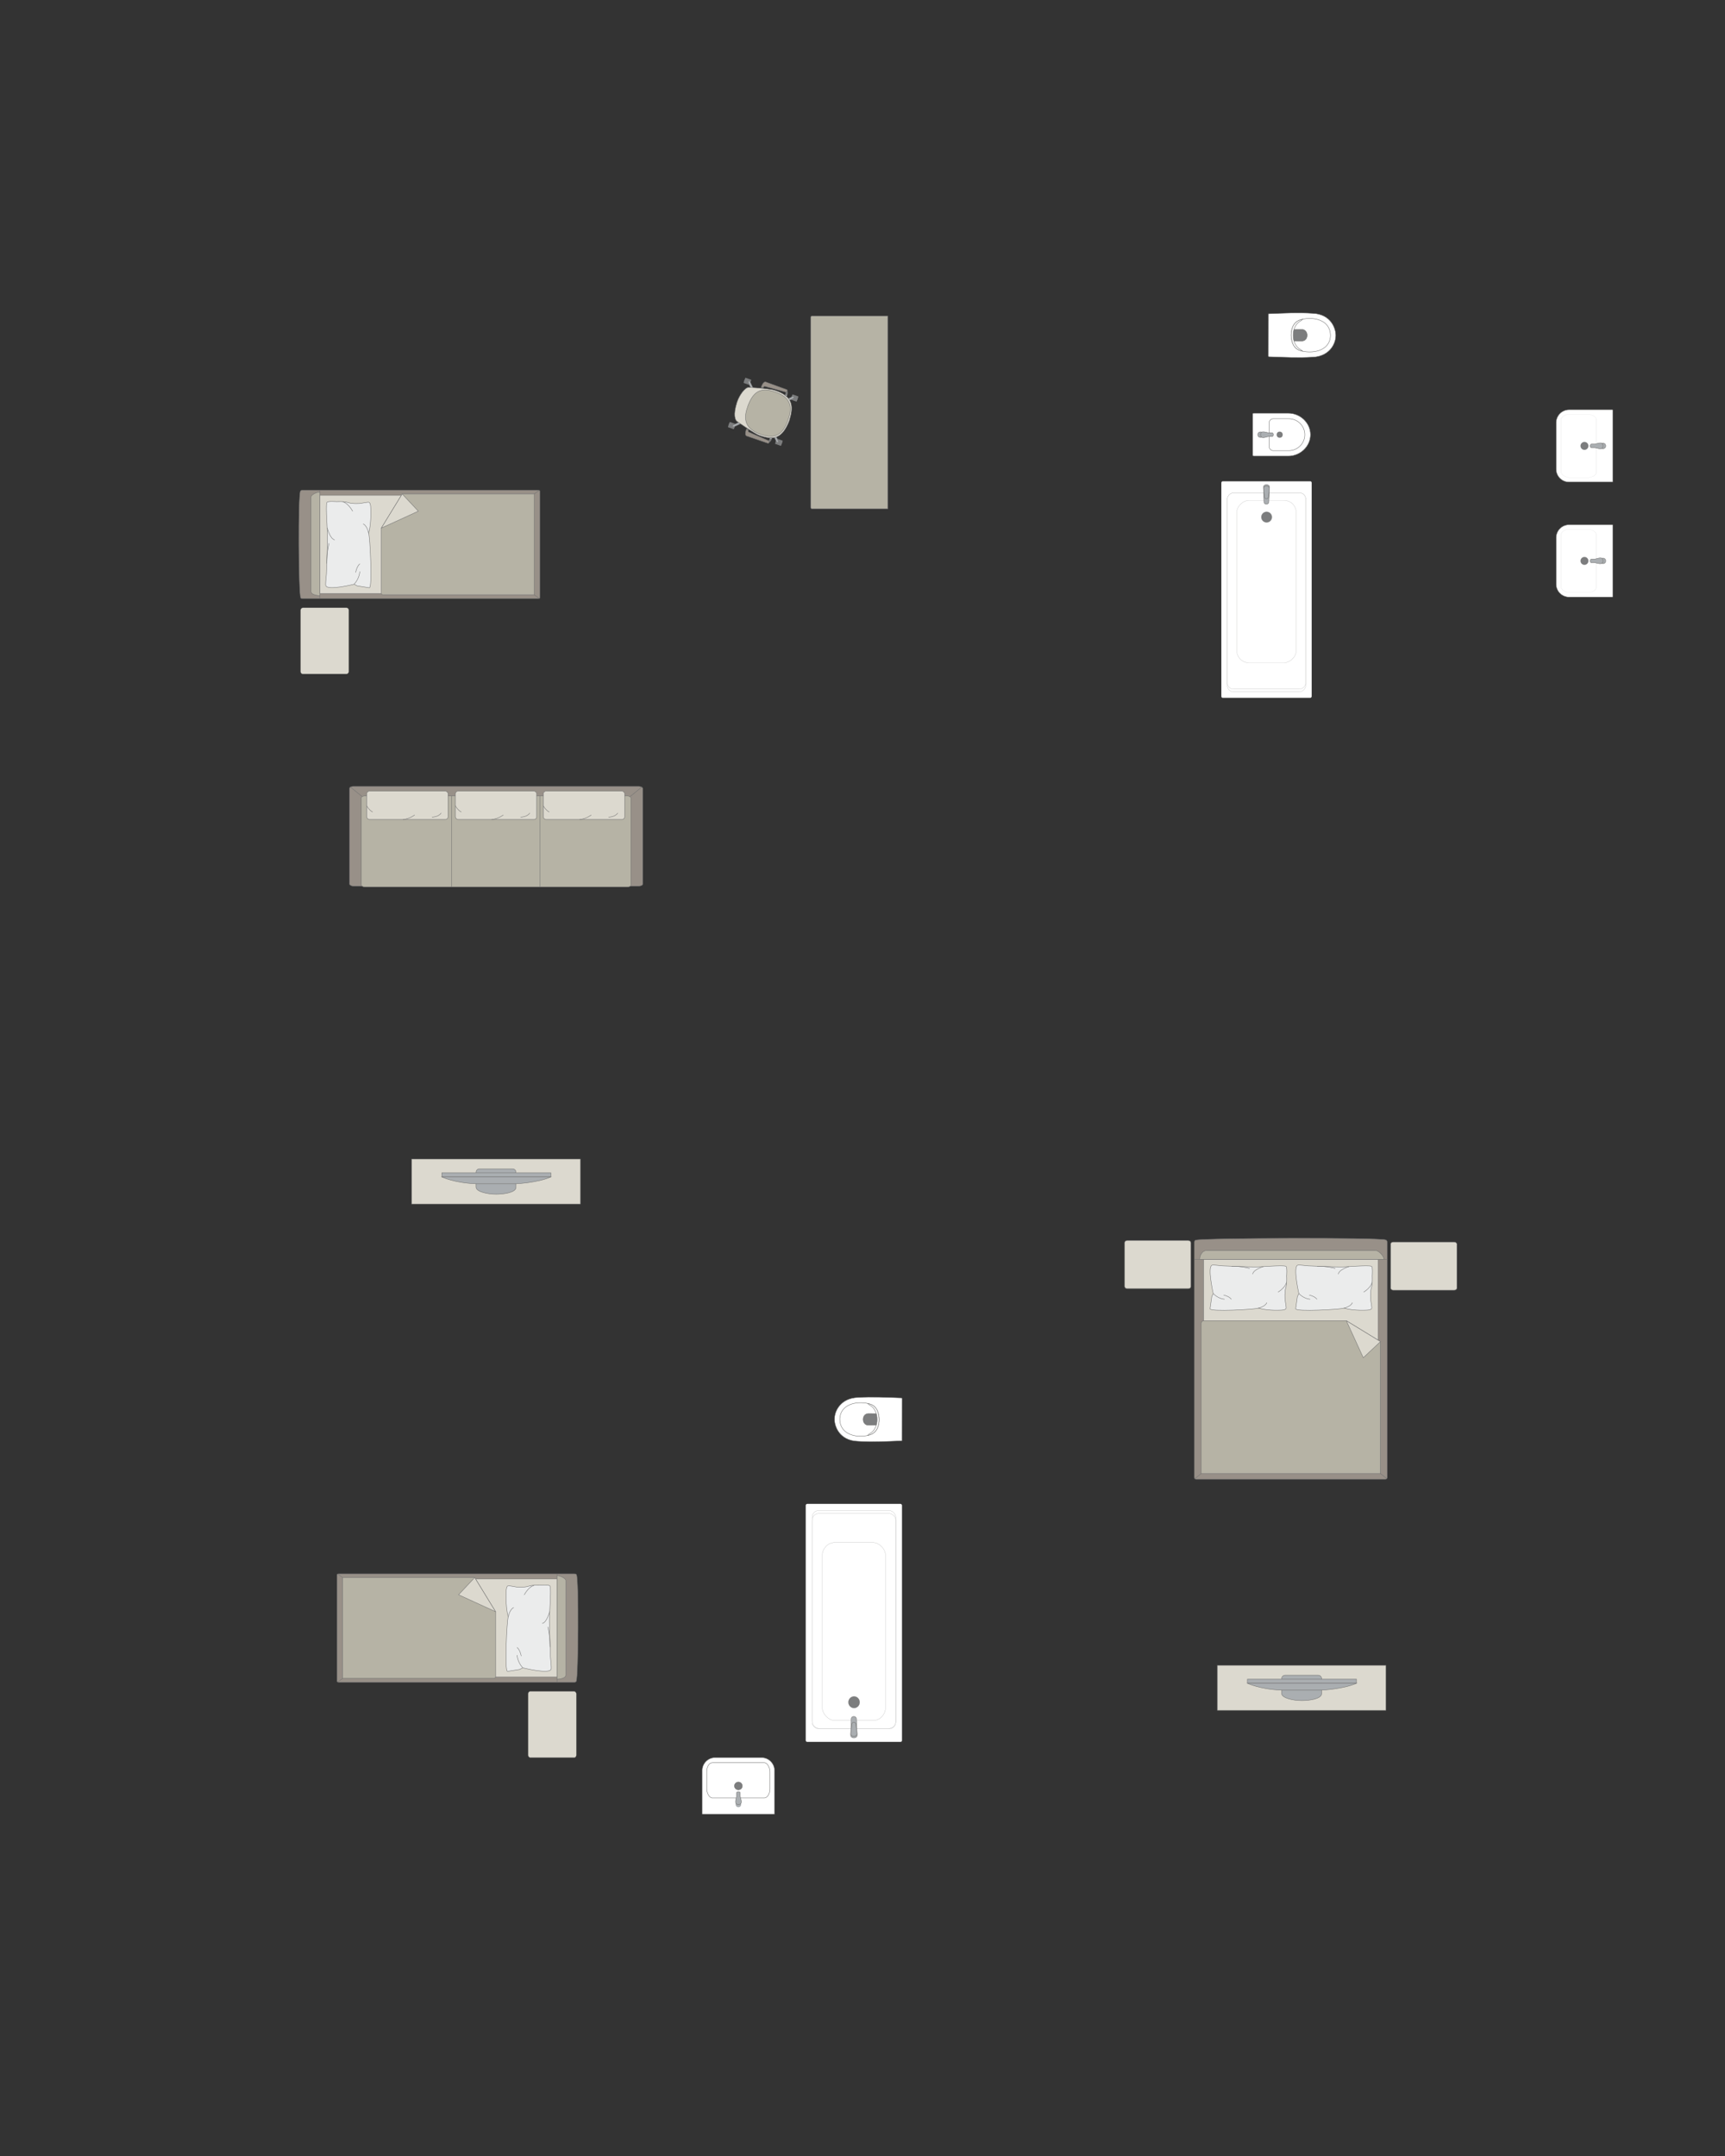<?xml version="1.0" encoding="UTF-8"?>
<!DOCTYPE svg PUBLIC "-//W3C//DTD SVG 1.1//EN" "http://www.w3.org/Graphics/SVG/1.1/DTD/svg11.dtd">
<!-- Creator: CorelDRAW -->
<svg xmlns="http://www.w3.org/2000/svg" xml:space="preserve" width="143.139mm" height="178.933mm" version="1.1" style="shape-rendering:geometricPrecision; text-rendering:geometricPrecision; image-rendering:optimizeQuality; fill-rule:evenodd; clip-rule:evenodd"
viewBox="0 0 16111.63 20140.56"
 xmlns:xlink="http://www.w3.org/1999/xlink"
 xmlns:xodm="http://www.corel.com/coreldraw/odm/2003">
 <rect x="0" y="0" width="16111.63" height="20140.56" fill="#333333" stroke="none"/>
 <defs>
  <style type="text/css">
   <![CDATA[
    .str0 {stroke:#727271;stroke-width:3.96;stroke-miterlimit:22.926}
    .str1 {stroke:#727271;stroke-width:3.96;stroke-linejoin:round;stroke-miterlimit:22.926}
    .str3 {stroke:#727271;stroke-width:3.96;stroke-linecap:round;stroke-miterlimit:22.926}
    .str2 {stroke:#727271;stroke-width:3.96;stroke-linecap:round;stroke-linejoin:round;stroke-miterlimit:22.926}
    .fil1 {fill:none}
    .fil4 {fill:#EBECEC}
    .fil2 {fill:#DCD9CF}
    .fil3 {fill:#B6B3A5}
    .fil6 {fill:#AAAEB1}
    .fil0 {fill:#989088}
    .fil5 {fill:#7C7D7E}
    .fil7 {fill:white}
   ]]>
  </style>
 </defs>
 <g id="мебель">
  <g id="_2481416494608">
   <g>
    <path class="fil0 str0" d="M2807.93 5583.07c-19.46,-43.34 -24.75,-952.67 -2.16,-995.24 0,-4.83 11.41,-8.77 19.9,-8.77l2201.01 0c8.5,0 15.47,3.94 15.47,8.77l0 995.5c0,4.83 -6.97,8.77 -15.47,8.77l-2038.62 0 -162.39 0c-8.5,0 -17.74,-4.21 -17.74,-9.03z"/>
    <line class="fil1 str0" x1="2987.87" y1="5592.1" x2="2987.87" y2= "4579.06" />
    <polygon class="fil2 str0" points="2987.87,4626.76 4971.38,4626.76 4971.38,5543.77 2987.87,5543.77 "/>
    <line class="fil1 str0" x1="5037.1" y1="5589.79" x2="4971.38" y2= "5543.77" />
    <line class="fil1 str0" x1="4971.38" y1="4626.76" x2="5036.35" y2= "4581.01" />
    <path class="fil3 str0" d="M2987.87 5563.93c-37.83,-0.24 -81.17,-13.15 -82.81,-35.91l0 -886.17c0.63,-26.2 82.81,-54.81 82.81,-42.13l0 964.21z"/>
    <path class="fil3 str0" d="M3756.56 4614.22l1232.89 0 0 941.96 -1411.95 0c-12.78,-0.44 -15.98,-8.17 -15.98,-15.52 0,-305.26 0,-302.38 0,-607.64 35.68,-58.33 167.45,-273.71 195.04,-318.8z"/>
    <polygon class="fil2 str1" points="3756.57,4614.23 3907.25,4774.94 3561.53,4933.02 "/>
   </g>
   <g>
    <path class="fil4 str2" d="M3043.02 5470.31c-4.87,-10.01 2.95,-73.6 5.89,-110.51 0,0 11.32,-307.59 9.93,-337.72 2.86,-38.15 -19.78,-301.04 -5.37,-328.66 4.87,-14.89 90.98,-7.53 90.98,-7.53 0,0 68.84,-5.11 108.6,8.97 39.77,14.08 112.06,7.77 112.06,7.77 0,0 76.7,-14.72 79.96,-11.06 14.17,2.01 16.83,40.9 16.83,40.9 0,0 9.97,140.67 -18.4,250.77 11.74,18.93 36.93,516.59 5.56,507.24l-113.25 -18.05 -27.91 -15.13c0,0 -248.8,62.73 -264.87,13.02z"/>
    <path class="fil1 str2" d="M3124.92 5042.13c-41.74,-7.1 -68.48,-110 -68.48,-110"/>
    <path class="fil1 str2" d="M3293.65 4774.56c-46.67,-80.43 -90.24,-86.28 -90.24,-86.28"/>
    <path class="fil1 str2" d="M3393.28 4894.57c37.9,18.21 50.21,88.66 50.21,88.66"/>
    <path class="fil1 str2" d="M3307.9 5457.29c51.28,-57.57 52.36,-117.32 52.36,-117.32"/>
    <path class="fil1 str2" d="M3322.12 5346.18c12.9,-61.86 38.15,-78.23 38.15,-78.23"/>
    <path class="fil1 str2" d="M3052.36 5262.36c-0.35,-109.76 20.44,-186.26 20.44,-186.26"/>
   </g>
  </g>
  <rect class="fil2 str0" transform="matrix(1.29034E-14 -0.487 0.405 1.07249E-14 2807.29 6296.07)" width="1270.67" height="1111.84" rx="49.39" ry="49.39"/>
  <path class="fil3 str0" d="M7583.6 4752.8l709.06 0 0 -1800.95 -709.06 0c-6.22,0 -11.3,5.08 -11.3,11.3l0 1778.35c0,6.22 5.08,11.3 11.3,11.3z"/>
  <g id="_2481416517936">
   <rect class="fil5 str1" transform="matrix(-0.02 0.057 0.057 0.02 7401.83 3683.84)" width="853.73" height="977.83" rx="42.23" ry="42.23"/>
   <rect class="fil5 str1" transform="matrix(-0.02 0.057 0.057 0.02 7255.75 4097.08)" width="853.73" height="977.83" rx="42.23" ry="42.23"/>
   <rect class="fil5 str1" transform="matrix(-0.02 0.057 0.057 0.02 6961.49 3528.18)" width="853.73" height="977.83" rx="42.23" ry="42.23"/>
   <rect class="fil5 str1" transform="matrix(-0.02 0.057 0.057 0.02 6815.41 3941.42)" width="853.73" height="977.83" rx="42.23" ry="42.23"/>
   <rect class="fil5 str1" transform="matrix(-0.017 0.048 0.049 0.017 7396.44 3699.08)" width="382.2" height="1141.62"/>
   <rect class="fil5 str1" transform="matrix(-0.017 0.048 0.049 0.017 7250.36 4112.32)" width="382.2" height="1141.62"/>
   <rect class="fil5 str1" transform="matrix(-0.017 0.048 0.049 0.017 6810.02 3956.66)" width="382.2" height="1141.62"/>
   <rect class="fil5 str1" transform="matrix(-0.017 0.048 0.049 0.017 6956.1 3543.42)" width="382.2" height="1141.62"/>
   <path class="fil6 str0" d="M6992.02 3559.05l0 0c-4.52,2.15 -6.08,8.31 -3.56,13.7l31.69 67.57c2.53,5.4 8.86,7.78 13.38,5.62l0 0c4.51,-2.16 6.63,-8.57 4.02,-13.92l-32.63 -67.12c-2.61,-5.36 -8.37,-8 -12.9,-5.84z"/>
   <path class="fil6 str0" d="M6841.99 3983.47l0 0c-2.16,-4.52 0.5,-10.29 5.84,-12.89l67.12 -32.65c5.36,-2.61 11.77,-0.48 13.93,4.04l0 0c2.16,4.51 -0.23,10.83 -5.63,13.36l-67.57 31.7c-5.39,2.53 -11.54,0.97 -13.7,-3.56z"/>
   <path class="fil6 str0" d="M7265.7 4133.25l0 0c4.52,-2.16 6.09,-8.31 3.56,-13.71l-31.69 -67.57c-2.52,-5.39 -8.85,-7.78 -13.37,-5.62l0 0c-4.52,2.16 -6.63,8.57 -4.03,13.92l32.64 67.12c2.6,5.36 8.36,8.01 12.89,5.85z"/>
   <path class="fil6 str0" d="M7415.85 3708.47l0 0c2.16,4.52 -0.48,10.29 -5.84,12.89l-67.11 32.65c-5.36,2.61 -11.77,0.48 -13.93,-4.04l0 0c-2.16,-4.52 0.23,-10.83 5.62,-13.36l67.57 -31.7c5.39,-2.53 11.55,-0.97 13.7,3.56z"/>
   <path class="fil2 str0" d="M6883.53 3757.23l0 0c-38.77,120.49 -16.37,168.86 0.77,179.33 54.74,37.55 156.24,109.07 204.01,128.93 143.18,53.17 220.68,25.82 283.8,-135.54l0 0c35.59,-118.75 48.83,-225.32 -135.56,-283.8 -41.56,-13.95 -161.53,-23.69 -243.72,-27.43 -32.21,-1.24 -85.89,67.81 -109.3,138.52z"/>
   <path class="fil3 str0" d="M6983.83 3796.39l0 0c-30.51,86.33 -51.62,200.39 118.69,260.6l0 0c123.22,43.56 204.27,18.52 257.16,-131.09l0 0c46.16,-130.59 24.41,-213.75 -117.52,-263.93l0 0c-119.25,-42.15 -202.55,-23.4 -258.34,134.42z"/>
   <path class="fil0 str0" d="M7129.72 3620.79l-19.29 -6.82c0,0 17.85,-54.33 42.54,-45.61 24.68,8.72 195.84,71.46 195.84,71.46 10.49,3.97 3.77,26.49 -8.22,23.27l-196.71 -54.38c-3.2,-0.93 -11.15,1.33 -14.16,12.08z"/>
   <path class="fil5 str1" d="M7340.59 3663.09c0,0 0.55,14.08 -7.44,29.55l12.47 10.29c0,0 15.5,-27 7.42,-48.51l-12.45 8.68z"/>
   <path class="fil6 str0" d="M7337.12 3683.24c0,0 9.11,6.9 15.26,3.42 -1.72,5.83 -4.12,11.26 -6.74,16.23l-12.49 -10.25 3.97 -9.4z"/>
   <polygon class="fil5 str1" points="7123.15,3627.93 7126.13,3619.52 7112.77,3614.79 7108.58,3626.65 "/>
   <path class="fil0 str0" d="M6989.54 4017.49l-19.29 -6.81c0,0 -20.27,53.48 4.41,62.2 24.68,8.72 197.26,67.5 197.26,67.5 10.65,3.49 19.57,-18.23 8.23,-23.27l-187.19 -81.32c-3.07,-1.28 -7.85,-8.05 -3.42,-18.3z"/>
   <path class="fil5 str1" d="M7180.14 4117.12c0,0 9.13,-10.09 12.63,-27.14l16.2 -0.01c0,0 -4.8,30.08 -24.59,41.73l-4.23 -14.58z"/>
   <path class="fil6 str0" d="M7190.11 4099.27c0,0 11.42,0.36 14.02,6.93 2.33,-5.63 3.75,-10.67 4.83,-16.19l-16.19 -0.03 -2.67 9.29z"/>
   <polygon class="fil5 str1" points="6988.92,4007.82 6985.94,4016.23 6972.58,4011.51 6976.78,3999.64 "/>
  </g>
  <g id="_2481416524800">
   <g>
    <path class="fil0 str0" d="M5382.34 15705.07c19.46,-43.34 24.75,-952.67 2.16,-995.24 0,-4.83 -11.41,-8.77 -19.9,-8.77l-2201.01 0c-8.5,0 -15.47,3.94 -15.47,8.77l0 995.5c0,4.83 6.97,8.77 15.47,8.77l2038.62 0 162.39 0c8.5,0 17.74,-4.21 17.74,-9.03z"/>
    <line class="fil1 str0" x1="5202.41" y1="15714.1" x2="5202.41" y2= "14701.06" />
    <polygon class="fil2 str0" points="5202.41,14748.75 3218.9,14748.75 3218.9,15665.76 5202.41,15665.76 "/>
    <line class="fil1 str0" x1="3153.17" y1="15711.79" x2="3218.9" y2= "15665.76" />
    <line class="fil1 str0" x1="3218.9" y1="14748.75" x2="3153.93" y2= "14703.01" />
    <path class="fil3 str0" d="M5202.41 15685.92c37.83,-0.24 81.17,-13.15 82.81,-35.91l0 -886.17c-0.63,-26.2 -82.81,-54.81 -82.81,-42.13l0 964.21z"/>
    <path class="fil3 str0" d="M4433.72 14736.21l-1232.89 0 0 941.96 1411.95 0c12.78,-0.44 15.98,-8.17 15.98,-15.52 0,-305.26 0,-302.38 0,-607.64 -35.68,-58.33 -167.45,-273.71 -195.04,-318.8z"/>
    <polygon class="fil2 str1" points="4433.7,14736.22 4283.02,14896.94 4628.75,15055.02 "/>
   </g>
   <g>
    <path class="fil4 str2" d="M5147.25 15592.31c4.87,-10.01 -2.95,-73.6 -5.89,-110.51 0,0 -11.32,-307.59 -9.93,-337.72 -2.86,-38.15 19.78,-301.04 5.37,-328.66 -4.87,-14.89 -90.98,-7.53 -90.98,-7.53 0,0 -68.84,-5.11 -108.6,8.97 -39.77,14.08 -112.06,7.77 -112.06,7.77 0,0 -76.7,-14.72 -79.96,-11.06 -14.17,2.01 -16.83,40.9 -16.83,40.9 0,0 -9.97,140.67 18.4,250.77 -11.74,18.93 -36.93,516.59 -5.56,507.24l113.25 -18.05 27.91 -15.13c0,0 248.8,62.73 264.87,13.02z"/>
    <path class="fil1 str2" d="M5065.35 15164.13c41.74,-7.1 68.48,-110 68.48,-110"/>
    <path class="fil1 str2" d="M4896.63 14896.55c46.67,-80.43 90.24,-86.28 90.24,-86.28"/>
    <path class="fil1 str2" d="M4796.99 15016.56c-37.9,18.21 -50.21,88.66 -50.21,88.66"/>
    <path class="fil1 str2" d="M4882.38 15579.28c-51.28,-57.57 -52.36,-117.32 -52.36,-117.32"/>
    <path class="fil1 str2" d="M4868.15 15468.18c-12.9,-61.86 -38.15,-78.23 -38.15,-78.23"/>
    <path class="fil1 str2" d="M5137.91 15384.35c0.35,-109.76 -20.44,-186.26 -20.44,-186.26"/>
   </g>
  </g>
  <rect class="fil2 str0" transform="matrix(-1.29034E-14 -0.487 -0.405 1.07249E-14 5382.99 16418.1)" width="1270.67" height="1111.84" rx="49.39" ry="49.39"/>
  <g id="_2481416530368">
   <rect class="fil7 str0" transform="matrix(8.26028E-15 0.321 0.311 -8.48748E-15 7525.54 14048.2)" width="6926.74" height="2891.24" rx="43.7" ry="43.7"/>
   <rect class="fil7 str1" transform="matrix(8.12562E-15 0.316 0.304 -8.27848E-15 7585.71 14110.2)" width="6451.91" height="2567.37" rx="198.52" ry="198.52"/>
   <rect class="fil7 str0" transform="matrix(8.01428E-15 0.311 0.304 -8.27848E-15 7585.71 14138.1)" width="6451.91" height="2567.37" rx="198.52" ry="198.52"/>
   <rect class="fil7 str0" transform="matrix(8.39301E-15 0.326 0.306 -8.3507E-15 7679.62 14408.8)" width="5100.92" height="1934.39" rx="383.84" ry="383.84"/>
   <circle class="fil5 str0" transform="matrix(8.269E-15 0.321 0.312 -8.50914E-15 7976.83 15900.9)" r="169.45"/>
   <g>
    <path class="fil6 str0" d="M7945.54 16209.93l5.55 -155.3c0.54,-15.25 13.3,-21.01 24.44,-21.01l0 0c10.51,0 22.53,8.87 22.98,19.18l7.01 157.13c0.59,13.14 -13.5,23.9 -30,23.9l0 0c-16.49,0 -30.46,-10.76 -29.99,-23.9z"/>
    <path class="fil6 str0" d="M7946.02 16196.24l9.13 -86.38c1.04,-9.88 4.47,-20.95 20.37,-20.95l0 0c15.48,0 19.38,12.89 20.25,20.95l9.06 84.76c1.23,11.49 -11.57,25 -29.31,25l0 0c-17.8,0 -30.65,-12.53 -29.5,-23.38z"/>
   </g>
  </g>
  <g id="_2481416532672">
   <path class="fil7 str0" d="M7113.55 16418.09l-434.65 0c-66.02,0 -120.01,53.99 -120.01,120.01l0 405.17c0,2.13 1.72,3.85 3.85,3.85l667.66 0c2.13,0 3.85,-1.72 3.85,-3.85l0 -404.48c0,-66.39 -54.31,-120.7 -120.7,-120.7z"/>
   <rect class="fil7 str0" x="6600.82" y="16465.17" width="590.06" height="329.42" rx="52.6" ry="84.39"/>
   <ellipse class="fil5 str0" cx="6896.58" cy="16682.6" rx="36.67" ry="36.49"/>
   <g>
    <circle class="fil6 str0" transform="matrix(1.80599E-15 -0.08 0.08 2.48551E-15 6896.63 16855.2)" r="325.12"/>
    <path class="fil6 str0" d="M6879.64 16776.75l0 -29.09c0,-5.83 6.26,-10.59 13.91,-10.59l6.03 0c7.65,0 13.91,4.76 13.91,10.59l0 29.21c0,18.71 31.45,78.2 -13.91,78.2l-6.03 0c-42.85,0 -13.91,-59.49 -13.91,-78.32z"/>
   </g>
  </g>
  <g id="_2481416533152">
   <path class="fil7 str0" d="M8424.23 13456.41l0.69 -392.66c0,-3.39 -2.45,-5.41 -5.38,-5.53 -141.73,-5.12 -279.55,-11.62 -408.89,-3.67 -150.78,5.38 -211.81,115.79 -215.47,190.27 -6.93,75.53 45.92,213.04 215.47,218.14 135.06,9.4 272.6,1.29 408.89,-3.66 1.82,-0.17 4.66,-0.28 4.69,-2.89z"/>
   <path class="fil7 str0" d="M8148.82 13392.26c83.32,-45.01 83.32,-219.03 0,-267 -83.6,-42.33 -296.44,-37.75 -305.02,128.16 0,179 223.33,183.94 305.02,138.84z"/>
   <path class="fil5 str0" d="M8192.38 13258.77l0 -43.8c-0.02,-6.15 -5.08,-9.61 -9.91,-9.64 -25.85,-0.14 -51.71,-0.27 -77.56,-0.41 -59.31,8.4 -55.95,102.28 0.48,107.72 25.69,-0.15 51.38,-0.3 77.07,-0.45 4.68,0.17 9.76,-2.3 9.89,-6.65l0.02 -46.78z"/>
   <path class="fil7 str0" d="M8118.16 13395.03l-14.66 13.79c57.65,-11.63 104.89,-47.77 107.8,-149.82 -5.17,-93.38 -39.35,-135.5 -106.5,-148.97l15.18 13.7c48.07,22.62 73.25,79.6 72.4,135.03 0.93,52.43 -21.89,111.87 -74.22,136.28z"/>
  </g>
  <rect class="fil2 str0" x="12988.38" y="11601.67" width="619.08" height="450.24" rx="24.06" ry="20"/>
  <rect class="fil2 str0" x="10503.91" y="11587.57" width="619.08" height="450.24" rx="24.06" ry="20"/>
  <g id="_2481416535168">
   <g>
    <path class="fil0 str0" d="M11171.34 11583.59c77.04,-19.46 1693.63,-24.75 1769.31,-2.16 8.58,0 15.59,11.41 15.59,19.9l0 2201.01c0,8.5 -7.01,15.47 -15.59,15.47l-1769.77 0c-8.58,0 -15.59,-6.97 -15.59,-15.47l0 -2038.62 0 -162.39c0,-8.5 7.47,-17.74 16.05,-17.74z"/>
    <line class="fil1 str0" x1="11155.29" y1="11763.53" x2="12956.24" y2= "11763.53" />
    <polygon class="fil2 str0" points="12871.45,11763.53 12871.45,13747.04 11241.22,13747.04 11241.22,11763.53 "/>
    <line class="fil1 str0" x1="11159.39" y1="13812.76" x2="11241.22" y2= "13747.04" />
    <line class="fil1 str0" x1="12871.45" y1="13747.04" x2="12952.79" y2= "13812.01" />
    <path class="fil3 str0" d="M11205.38 11763.53c0.42,-37.83 23.37,-81.17 63.82,-82.81l1575.43 0c46.58,0.63 97.42,82.81 74.9,82.81l-1714.15 0z"/>
    <path class="fil3 str0" d="M12893.75 12532.21l0 1232.9 -1674.6 0 0 -1401.96c-0.07,-12.79 9.83,-25.57 22.07,-25.98 542.69,0 791.03,0 1333.73,0 49.97,30.57 304.44,186.25 318.8,195.04z"/>
    <polygon class="fil2 str1" points="12893.74,12532.22 12733.03,12682.9 12574.95,12337.18 "/>
   </g>
   <g>
    <path class="fil4 str2" d="M12119.65 11818.68c8.9,-4.87 65.43,2.95 98.24,5.89 0,0 273.41,11.32 300.2,9.93 33.91,2.86 267.59,-19.78 292.15,-5.37 13.23,4.87 6.7,90.98 6.7,90.98 0,0 4.54,68.84 -7.98,108.6 -12.53,39.77 -6.9,112.06 -6.9,112.06 0,0 13.09,76.7 9.83,79.96 -1.79,14.17 -36.36,16.83 -36.36,16.83 0,0 -125.03,9.97 -222.9,-18.4 -16.84,11.74 -459.21,36.93 -450.88,5.56l16.04 -113.25 13.45 -27.91c0,0 -55.76,-248.8 -11.58,-264.87z"/>
    <path class="fil1 str2" d="M12500.25 11900.58c6.31,-41.74 97.78,-68.48 97.78,-68.48"/>
    <path class="fil1 str2" d="M12738.1 12069.31c71.49,-46.67 76.69,-90.24 76.69,-90.24"/>
    <path class="fil1 str2" d="M12631.42 12168.95c-16.19,37.9 -78.8,50.21 -78.8,50.21"/>
    <path class="fil1 str2" d="M12131.23 12083.56c51.18,51.28 104.29,52.36 104.29,52.36"/>
    <path class="fil1 str2" d="M12229.99 12097.79c55,12.9 69.54,38.15 69.54,38.15"/>
    <path class="fil1 str2" d="M12304.5 11828.03c97.57,-0.35 165.57,20.44 165.57,20.44"/>
   </g>
   <g>
    <path class="fil4 str2" d="M11320 11818.68c8.9,-4.87 65.43,2.95 98.24,5.89 0,0 273.41,11.32 300.2,9.93 33.91,2.86 267.59,-19.78 292.15,-5.37 13.23,4.87 6.7,90.98 6.7,90.98 0,0 4.54,68.84 -7.98,108.6 -12.53,39.77 -6.9,112.06 -6.9,112.06 0,0 13.09,76.7 9.83,79.96 -1.79,14.17 -36.36,16.83 -36.36,16.83 0,0 -125.03,9.97 -222.9,-18.4 -16.84,11.74 -459.21,36.93 -450.88,5.56l16.04 -113.25 13.45 -27.91c0,0 -55.76,-248.8 -11.58,-264.87z"/>
    <path class="fil1 str2" d="M11700.61 11900.58c6.31,-41.74 97.78,-68.48 97.78,-68.48"/>
    <path class="fil1 str2" d="M11938.46 12069.31c71.49,-46.67 76.69,-90.24 76.69,-90.24"/>
    <path class="fil1 str2" d="M11831.77 12168.95c-16.19,37.9 -78.8,50.21 -78.8,50.21"/>
    <path class="fil1 str2" d="M11331.58 12083.56c51.18,51.28 104.29,52.36 104.29,52.36"/>
    <path class="fil1 str2" d="M11430.34 12097.79c55,12.9 69.54,38.15 69.54,38.15"/>
    <path class="fil1 str2" d="M11504.86 11828.03c97.57,-0.35 165.57,20.44 165.57,20.44"/>
   </g>
  </g>
  <g id="_2481416474352">
   <rect class="fil7 str0" transform="matrix(7.74672E-15 -0.292 0.292 7.73307E-15 11407.1 6518.48)" width="6926.74" height="2891.24" rx="43.7" ry="43.7"/>
   <rect class="fil7 str1" transform="matrix(7.62044E-15 -0.288 0.285 7.54265E-15 11463.5 6462.04)" width="6451.91" height="2567.37" rx="198.52" ry="198.52"/>
   <rect class="fil7 str0" transform="matrix(7.51602E-15 -0.284 0.285 7.54265E-15 11463.5 6436.6)" width="6451.91" height="2567.37" rx="198.52" ry="198.52"/>
   <rect class="fil7 str0" transform="matrix(7.8712E-15 -0.297 0.287 7.60845E-15 11551.6 6189.93)" width="5100.92" height="1934.39" rx="383.84" ry="383.84"/>
   <circle class="fil5 str0" transform="matrix(7.7549E-15 -0.293 0.293 7.75281E-15 11830.3 4830.45)" r="169.45"/>
   <g>
    <path class="fil6 str0" d="M11800.94 4548.9l5.2 141.5c0.52,13.89 12.48,19.15 22.93,19.15l0 0c9.85,0 21.13,-8.08 21.56,-17.48l6.57 -143.16c0.54,-11.97 -12.66,-21.77 -28.13,-21.77l0 0c-15.48,0 -28.57,9.8 -28.13,21.77z"/>
    <path class="fil6 str0" d="M11801.41 4561.37l8.55 78.7c0.98,9 4.2,19.09 19.11,19.09l0 0c14.51,0 18.18,-11.74 18.98,-19.09l8.51 -77.23c1.15,-10.47 -10.86,-22.77 -27.49,-22.77l0 0c-16.69,0 -28.75,11.41 -27.67,21.3z"/>
   </g>
  </g>
  <g id="_2481416485392">
   <path class="fil7 str0" d="M11699.61 3868.48l0 381.15c0,5.68 4.66,10.34 10.36,10.34l324.36 0c109.91,0 205.57,-89.9 205.57,-199.79l0 0c0,-109.89 -95.64,-199.79 -205.57,-199.79l-326.62 0c-4.45,0 -8.09,3.65 -8.09,8.09z"/>
   <path class="fil7 str0" d="M11854.46 3948.72l0 223.39c0,20.56 16.81,37.38 37.37,37.38l146.12 0c81.99,0 149.06,-67.07 149.06,-149.06l0 -0.02c0,-81.99 -67.07,-149.06 -149.06,-149.06l-146.12 0c-20.56,0 -37.37,16.82 -37.37,37.38z"/>
   <circle class="fil5 str0" transform="matrix(2.52613E-15 0.095 0.095 -2.52707E-15 11952.4 4060.65)" r="297.81"/>
   <g>
    <ellipse class="fil6 str0" cx="11774.05" cy="4060.39" rx="26.03" ry="25.98"/>
    <path class="fil6 str0" d="M11852.55 4043.4l29.09 0c5.83,0 10.59,6.26 10.59,13.91l0 6.03c0,7.65 -4.76,13.91 -10.59,13.91l-29.21 0c-18.71,0 -78.2,31.45 -78.2,-13.91l0 -6.03c0,-42.85 59.49,-13.91 78.32,-13.91z"/>
   </g>
  </g>
  <g id="_2481416486736">
   <path class="fil7 str0" d="M11846.28 2934.06l-0.69 392.66c0,3.39 2.45,5.41 5.38,5.53 141.73,5.12 279.55,11.62 408.89,3.67 150.78,-5.38 211.81,-115.79 215.47,-190.27 6.93,-75.53 -45.92,-213.04 -215.47,-218.14 -135.06,-9.4 -272.6,-1.29 -408.89,3.66 -1.82,0.17 -4.66,0.28 -4.69,2.89z"/>
   <path class="fil7 str0" d="M12121.69 2998.21c-83.32,45.01 -83.32,219.03 0,267 83.6,42.33 296.44,37.75 305.02,-128.16 0,-179 -223.33,-183.94 -305.02,-138.84z"/>
   <path class="fil5 str0" d="M12078.13 3131.71l0 43.8c0.02,6.15 5.08,9.61 9.91,9.64 25.85,0.14 51.71,0.27 77.56,0.41 59.31,-8.4 55.95,-102.28 -0.48,-107.72 -25.69,0.15 -51.38,0.3 -77.07,0.45 -4.68,-0.17 -9.76,2.3 -9.89,6.65l-0.02 46.78z"/>
   <path class="fil7 str0" d="M12152.35 2995.44l14.66 -13.79c-57.65,11.63 -104.89,47.77 -107.8,149.82 5.17,93.38 39.35,135.5 106.5,148.97l-15.18 -13.7c-48.07,-22.62 -73.25,-79.6 -72.4,-135.03 -0.93,-52.43 21.89,-111.87 74.22,-136.28z"/>
  </g>
  <g id="_2481416491440">
   <path class="fil7 str0" d="M14534.48 3948.27l0 434.65c0,66.02 53.99,120.01 120.01,120.01l405.17 0c2.13,0 3.85,-1.72 3.85,-3.85l0 -667.66c0,-2.13 -1.72,-3.85 -3.85,-3.85l-404.48 0c-66.39,0 -120.7,54.31 -120.7,120.7z"/>
   <rect class="fil7 str0" transform="matrix(-2.66633E-15 -0.101 -0.162 4.2773E-15 14911 4461.01)" width="5861.07" height="2039.72" rx="522.51" ry="522.51"/>
   <circle class="fil5 str0" transform="matrix(-4.43952E-15 -0.168 -0.167 4.4176E-15 14799 4165.25)" r="218.76"/>
   <g>
    <ellipse class="fil6 str0" cx="14971.64" cy="4165.19" rx="26.03" ry="25.98"/>
    <path class="fil6 str0" d="M14893.14 4182.18l-29.09 0c-5.83,0 -10.59,-6.26 -10.59,-13.91l0 -6.03c0,-7.65 4.76,-13.91 10.59,-13.91l29.21 0c18.71,0 78.2,-31.45 78.2,13.91l0 6.03c0,42.85 -59.49,13.91 -78.32,13.91z"/>
   </g>
  </g>
  <g id="_2481416096192">
   <path class="fil7 str0" d="M14534.48 5022.5l0 434.65c0,66.02 53.99,120.01 120.01,120.01l405.17 0c2.13,0 3.85,-1.72 3.85,-3.85l0 -667.66c0,-2.13 -1.72,-3.85 -3.85,-3.85l-404.48 0c-66.39,0 -120.7,54.31 -120.7,120.7z"/>
   <rect class="fil7 str0" transform="matrix(-2.66633E-15 -0.101 -0.162 4.2773E-15 14911 5535.24)" width="5861.07" height="2039.72" rx="522.51" ry="522.51"/>
   <circle class="fil5 str0" transform="matrix(-4.43952E-15 -0.168 -0.167 4.4176E-15 14799 5239.48)" r="218.76"/>
   <g>
    <ellipse class="fil6 str0" cx="14971.64" cy="5239.43" rx="26.03" ry="25.98"/>
    <path class="fil6 str0" d="M14893.14 5256.41l-29.09 0c-5.83,0 -10.59,-6.26 -10.59,-13.91l0 -6.03c0,-7.65 4.76,-13.91 10.59,-13.91l29.21 0c18.71,0 78.2,-31.45 78.2,13.91l0 6.03c0,42.85 -59.49,13.91 -78.32,13.91z"/>
   </g>
  </g>
  <g id="_2481416099360">
   <rect class="fil0 str0" x="3264.28" y="7346.16" width="2739.01" height="930.63" rx="34.25" ry="19.56"/>
   <rect class="fil3 str0" x="3374.57" y="7434.71" width="2518.39" height="851.09" rx="34.71" ry="19.12"/>
   <line class="fil1 str0" x1="4219.37" y1="7434.72" x2="4219.37" y2= "8285.81" />
   <line class="fil1 str0" x1="3271.74" y1="7350.66" x2="3380.81" y2= "7439.53" />
   <line class="fil1 str0" x1="5995.67" y1="7350.67" x2="5886.78" y2= "7439.57" />
   <g>
    <rect class="fil2 str3" x="3425.28" y="7389.83" width="759.45" height="265.56" rx="26.31" ry="24.54"/>
    <path class="fil1 str3" d="M3871.92 7613.2c0,0 -39.35,33.36 -106.94,42.19"/>
    <path class="fil1 str3" d="M3425.28 7527.78c0,0 23.45,41.3 54.32,56.74"/>
    <path class="fil1 str3" d="M4035.83 7632.87c0,0 58.88,-0.65 83.99,-37.26"/>
   </g>
   <g>
    <rect class="fil2 str3" x="4253.25" y="7389.83" width="759.45" height="265.56" rx="26.31" ry="24.54"/>
    <path class="fil1 str3" d="M4699.9 7613.2c0,0 -39.36,33.36 -106.95,42.19"/>
    <path class="fil1 str3" d="M4253.25 7527.78c0,0 23.45,41.3 54.32,56.74"/>
    <path class="fil1 str3" d="M4863.79 7632.87c0,0 58.88,-0.65 83.99,-37.26"/>
   </g>
   <g>
    <rect class="fil2 str3" x="5074.71" y="7389.83" width="759.45" height="265.56" rx="26.31" ry="24.54"/>
    <path class="fil1 str3" d="M5521.36 7613.2c0,0 -39.36,33.36 -106.95,42.19"/>
    <path class="fil1 str3" d="M5074.71 7527.78c0,0 23.45,41.3 54.32,56.74"/>
    <path class="fil1 str3" d="M5685.25 7632.87c0,0 58.88,-0.65 83.99,-37.26"/>
   </g>
   <line class="fil1 str0" x1="5044.43" y1="7434.72" x2="5044.43" y2= "8285.81" />
  </g>
  <g id="_2481416108864">
   <rect class="fil2 str0" x="3844.86" y="10826.98" width="1575.83" height="419.85"/>
   <g>
    <path class="fil6 str0" d="M4632.25 11155.38l0 0c76.15,0 187.09,-16.26 187.09,-64.76l0 -140.35c0,-17.51 -14.34,-31.85 -31.85,-31.85l-309.41 0c-17.51,0 -31.85,14.33 -31.85,31.85l0 138.61c0,44.07 111.52,66.5 186.04,66.5z"/>
    <rect class="fil6 str0" x="4126.47" y="10955.52" width="1018.54" height="38.5"/>
    <path class="fil6 str0" d="M4448.66 11058.07l371.72 0c0,0 203.35,-10.16 324.63,-64.06l-1018.54 0c0,0 117.43,56.36 322.19,64.06z"/>
   </g>
  </g>
  <g id="_2481416112896">
   <rect class="fil2 str0" x="11369.47" y="15556.95" width="1575.83" height="419.85"/>
   <g>
    <path class="fil6 str0" d="M12156.86 15885.35l0 0c76.15,0 187.09,-16.26 187.09,-64.76l0 -140.35c0,-17.51 -14.34,-31.85 -31.85,-31.85l-309.41 0c-17.51,0 -31.85,14.33 -31.85,31.85l0 138.61c0,44.07 111.52,66.5 186.04,66.5z"/>
    <rect class="fil6 str0" x="11651.08" y="15685.49" width="1018.54" height="38.5"/>
    <path class="fil6 str0" d="M11973.27 15788.05l371.72 0c0,0 203.35,-10.16 324.63,-64.06l-1018.54 0c0,0 117.43,56.36 322.19,64.06z"/>
   </g>
  </g>
 </g>
 <g id="контур">
  <polygon class="fil1" points="-0,0 16111.63,0 16111.63,20140.56 -0,20140.56 "/>
 </g>
</svg>
